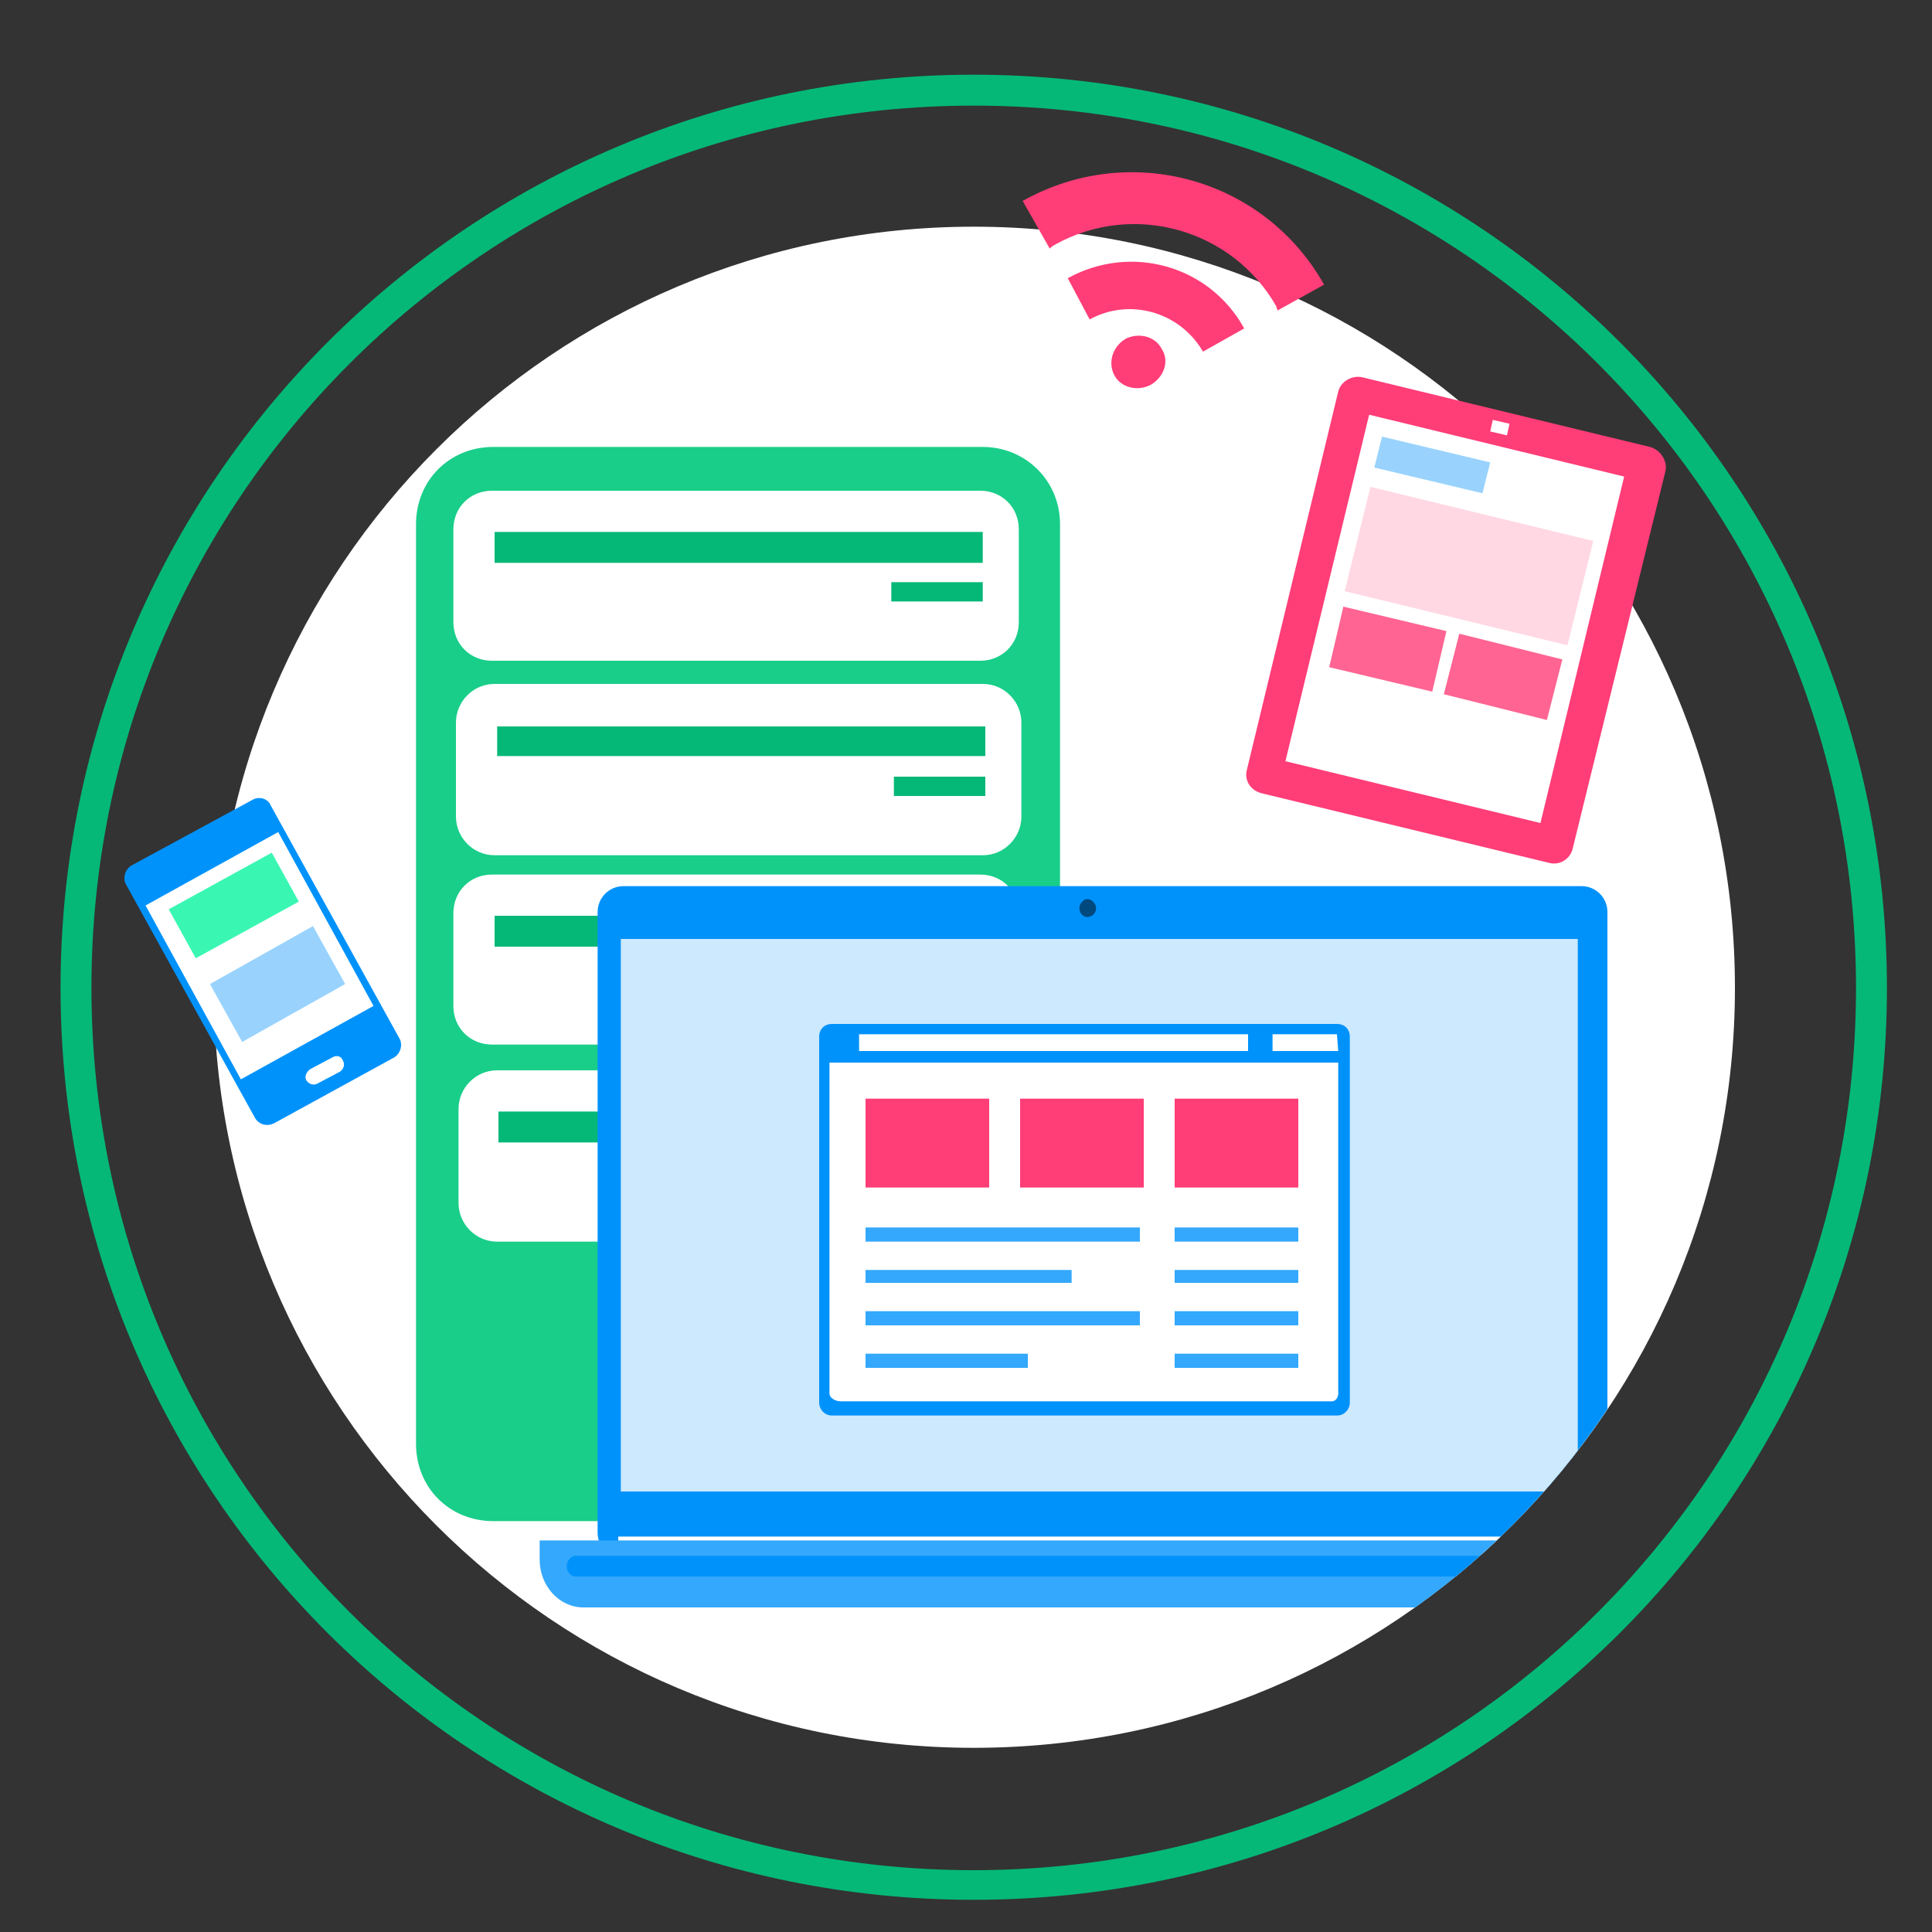 <svg version="1.2" xmlns="http://www.w3.org/2000/svg" viewBox="0 0 150 150" width="150" height="150">
	<rect x="0" y="0" width="150" height="150" fill="#333333" stroke="none"/>
	<title>Lg_DesignBuild-svg</title>
	<defs>
		<clipPath clipPathUnits="userSpaceOnUse" id="cp1">
			<path d="m75.61 135.73c-32.66 0-59.05-26.4-59.05-59.06 0-32.66 26.39-59.05 59.05-59.05 32.66 0 59.06 26.39 59.06 59.05 0 32.66-26.4 59.06-59.06 59.06z"/>
		</clipPath>
	</defs>
	<style>
		.s0 { fill: #ffffff } 
		.s1 { fill: #05b878 } 
		.s2 { fill: #19ce89 } 
		.s3 { fill: #0092fb } 
		.s4 { fill: #cce9fe } 
		.s5 { fill: #33a8fc } 
		.s6 { fill: #00497e } 
		.s7 { fill: #ff3d77 } 
		.s8 { fill: #99d3fd } 
		.s9 { fill: #39f7b3 } 
		.s10 { fill: #ffd8e4 } 
		.s11 { fill: #ff6492 } 
	</style>
	<g id="d" style="opacity: .4">
		<path id="Layer" class="s0" d="m75.6 133.2c-31.3 0-56.6-25.2-56.6-56.5 0-31.3 25.3-56.6 56.6-56.6 31.3 0 56.6 25.3 56.6 56.6 0 31.3-25.3 56.5-56.6 56.5z"/>
	</g>
	<g id="e">
		<path id="Layer" class="s0" d="m75.6 135.7c-32.6 0-59-26.4-59-59 0-32.7 26.4-59.1 59-59.1 32.7 0 59.1 26.4 59.1 59.1 0 32.6-26.4 59-59.1 59z"/>
	</g>
	<g id="g">
		<path id="Layer" fill-rule="evenodd" class="s1" d="m75.6 147.5c-39.2 0-70.9-31.6-70.9-70.8 0-39.2 31.7-70.9 70.9-70.9 39.2 0 70.9 31.7 70.9 70.9 0 39.2-31.7 70.8-70.9 70.8zm68.5-70.8c0-37.9-30.6-68.5-68.5-68.5-37.9 0-68.5 30.6-68.5 68.5 0 37.9 30.6 68.5 68.5 68.5 37.9 0 68.5-30.6 68.5-68.5z"/>
	</g>
	<g id="p">
		<g id="Clip-Path" clip-path="url(#cp1)">
			<g id="Layer">
				<g id="Layer">
					<g id="Layer">
						<path id="Layer" class="s2" d="m32.3 40.7c0-3.4 2.6-6 6-6h38c3.3 0 6 2.6 6 6v71.4c0 3.4-2.7 6-6 6h-38c-3.4 0-6-2.6-6-6z"/>
						<g id="Layer">
							<path id="Layer" class="s0" d="m35.2 41.1c0-1.7 1.3-3 3-3h37.9c1.7 0 3 1.3 3 3v7.2c0 1.7-1.3 3-3 3h-37.9c-1.7 0-3-1.3-3-3z"/>
							<path id="Layer" class="s1" d="m38.4 41.3h37.9v2.4h-37.9z"/>
							<path id="Layer" class="s1" d="m69.2 45.2h7.1v1.5h-7.1z"/>
						</g>
						<g id="Layer">
							<path id="Layer" class="s0" d="m35.4 56.1c0-1.6 1.3-3 3-3h37.9c1.7 0 3 1.4 3 3v7.3c0 1.6-1.3 3-3 3h-37.9c-1.7 0-3-1.4-3-3z"/>
							<path id="Layer" class="s1" d="m38.6 56.4h37.9v2.3h-37.9z"/>
							<path id="Layer" class="s1" d="m69.4 60.3h7.1v1.5h-7.1z"/>
						</g>
						<g id="Layer">
							<path id="Layer" class="s0" d="m35.2 70.9c0-1.7 1.3-3 3-3h37.9c1.7 0 3 1.3 3 3v7.2c0 1.7-1.3 3-3 3h-37.9c-1.7 0-3-1.3-3-3z"/>
							<path id="Layer" class="s1" d="m38.4 71.1h37.9v2.4h-37.9z"/>
							<path id="Layer" class="s1" d="m69.2 75.1h7.1v1.4h-7.1z"/>
						</g>
						<g id="Layer">
							<path id="Layer" class="s0" d="m35.6 86.1c0-1.6 1.3-3 3-3h37.9c1.7 0 3 1.4 3 3v7.3c0 1.6-1.3 3-3 3h-37.9c-1.7 0-3-1.4-3-3z"/>
							<path id="Layer" class="s1" d="m38.7 86.3h38v2.4h-38z"/>
							<path id="Layer" class="s1" d="m69.6 90.3h7.1v1.5h-7.1z"/>
						</g>
						<path id="Layer" class="s0" d="m76.6 113h-2c-0.8 0-1.5-0.6-1.5-1.4 0-0.8 0.7-1.5 1.5-1.5h2c0.8 0 1.5 0.7 1.5 1.5 0 0.8-0.7 1.4-1.5 1.4z"/>
					</g>
					<g id="Layer">
						<path id="Layer" class="s3" d="m46.4 70.8c0-1.1 0.9-2 2-2h74.4c1.1 0 2 0.9 2 2v48.2c0 1.1-0.9 2-2 2h-74.4c-1.1 0-2-0.9-2-2z"/>
						<path id="Layer" class="s4" d="m48.2 72.9h74.3v42.9h-74.3z"/>
						<path id="Layer" class="s0" d="m48 119.3h75.3v3.1h-75.3z"/>
						<path id="Layer" class="s5" d="m128.9 119.6v1.5c0 2-1.5 3.7-3.4 3.7h-80.2c-1.9 0-3.4-1.7-3.4-3.7v-1.5h87.1z"/>
						<path id="Layer" class="s3" d="m127.2 121.6c0 0.4-0.3 0.8-0.7 0.8h-81.8c-0.4 0-0.7-0.4-0.7-0.8 0-0.4 0.3-0.8 0.7-0.8h81.8c0.4 0 0.7 0.4 0.7 0.8z"/>
						<path id="Layer" class="s6" d="m85.1 70.5c0 0.4-0.3 0.7-0.7 0.7-0.3 0-0.6-0.3-0.6-0.7 0-0.3 0.3-0.7 0.6-0.7 0.4 0 0.7 0.4 0.7 0.7z"/>
						<g id="Layer">
							<path id="Layer" class="s3" d="m63.6 80.5c0-0.6 0.4-1 1-1h39.2c0.6 0 1 0.4 1 1v28.4c0 0.5-0.4 1-1 1h-39.2c-0.6 0-1-0.5-1-1z"/>
							<path id="Layer" class="s0" d="m103.9 82.5v25.7c0 0.3-0.2 0.6-0.5 0.6h-38.1c-0.5 0-0.9-0.3-0.9-0.6v-25.7c0 0 39.5 0 39.5 0z"/>
							<path id="Layer" class="s7" d="m91.2 85.3h9.6v6.9h-9.6z"/>
							<path id="Layer" class="s7" d="m67.2 85.3h9.6v6.9h-9.6z"/>
							<path id="Layer" class="s7" d="m79.2 85.3h9.6v6.9h-9.6z"/>
							<g id="Layer">
								<path id="Layer" class="s5" d="m67.2 95.3h21.3v1.1h-21.3z"/>
								<path id="Layer" class="s5" d="m67.2 98.6h16v1h-16z"/>
								<path id="Layer" class="s5" d="m67.2 101.8h21.3v1.1h-21.3z"/>
								<path id="Layer" class="s5" d="m67.2 105.1h12.6v1.1h-12.6z"/>
							</g>
							<g id="Layer">
								<path id="Layer" class="s5" d="m91.2 95.3h9.6v1.1h-9.6z"/>
								<path id="Layer" class="s5" d="m91.2 98.6h9.6v1h-9.6z"/>
								<path id="Layer" class="s5" d="m91.2 101.8h9.6v1.1h-9.6z"/>
								<path id="Layer" class="s5" d="m91.2 105.1h9.6v1.1h-9.6z"/>
							</g>
							<path id="Layer" class="s0" d="m96.9 81.6h-30.2v-1.3h30.2v1.3z"/>
							<path id="Layer" class="s0" d="m103.9 81.6h-5.1v-1.3h5l0.1 1.3z"/>
						</g>
					</g>
				</g>
			</g>
		</g>
	</g>
	<g id="w">
		<g id="Layer">
			<path id="Layer" class="s7" d="m87.4 26.3c1-0.5 2.3-0.2 2.8 0.8 0.6 0.9 0.2 2.2-0.9 2.8-1 0.5-2.3 0.2-2.8-0.8-0.5-1-0.1-2.2 0.9-2.8z"/>
			<path id="Layer" class="s7" d="m84.6 24.8l-1.7-3.2c4.9-2.7 11-1 13.7 3.9l-3.2 1.8c-1.8-3.1-5.7-4.2-8.8-2.5z"/>
			<path id="Layer" class="s7" d="m81.5 19.3l-2.1-3.7c8.4-4.7 18.8-1.7 23.4 6.5l-3.6 2q-0.1-0.2-0.1-0.3c-3.4-6-11.1-8.2-17.2-4.8q-0.2 0.1-0.4 0.3z"/>
		</g>
		<g id="Layer">
			<path id="Layer" class="s0" d="m10.8 69.7l10.9-5.6 7.7 14.3-10.8 5.7-7.8-14.4z"/>
			<path id="Layer" fill-rule="evenodd" class="s3" d="m21 62.5l10 18.1c0.3 0.5 0.1 1.2-0.4 1.5l-9.3 5.1c-0.6 0.3-1.2 0.1-1.5-0.4l-10-18.1c-0.3-0.5-0.1-1.2 0.4-1.5l9.4-5.1c0.5-0.3 1.2-0.1 1.4 0.4zm0.6 2.1l-10.3 5.7 7.4 13.5 10.3-5.7z"/>
			<path id="Layer" class="s0" d="m23.8 83.9c-0.2-0.3 0-0.7 0.3-0.9l1.7-0.9c0.3-0.2 0.7-0.1 0.8 0.2 0.2 0.3 0.1 0.7-0.2 0.9l-1.7 0.9c-0.3 0.2-0.7 0.1-0.9-0.2z"/>
			<path id="Layer" class="s8" d="m16.3 76.4l8-4.5 2.5 4.5-8 4.5z"/>
			<path id="Layer" class="s9" d="m13.1 70.6l8-4.4 2.1 3.8-8 4.4z"/>
		</g>
		<g id="Layer">
			<path id="Layer" class="s0" d="m98.1 60.1l7.3-30.1 22.2 5.4-7.3 30.1z"/>
			<path id="Layer" fill-rule="evenodd" class="s7" d="m129.3 36.6l-7.2 29.3c-0.2 0.8-1 1.3-1.8 1.1l-22.3-5.4c-0.9-0.2-1.4-1-1.2-1.8l7.1-29.4c0.2-0.8 1.1-1.3 1.9-1.1l22.3 5.4c0.8 0.2 1.4 1.1 1.2 1.9zm-3.2 0.4l-19.8-4.8-6.5 26.9 19.8 4.8z"/>
			<path id="Layer" class="s0" d="m115.7 33.5l0.2-0.9 1.3 0.3-0.2 0.9z"/>
			<path id="Layer" class="s8" d="m106.7 36.3l0.6-2.4 8.4 2-0.6 2.4z"/>
			<path id="Layer" class="s10" d="m104.4 45.9l2-8.1 17.3 4.2-2 8.1z"/>
			<path id="Layer" class="s11" d="m112.1 53.9l1.2-4.7 8 2-1.2 4.7z"/>
			<path id="Layer" class="s11" d="m103.2 51.8l1.1-4.7 8 1.9-1.1 4.7z"/>
		</g>
	</g>
</svg>